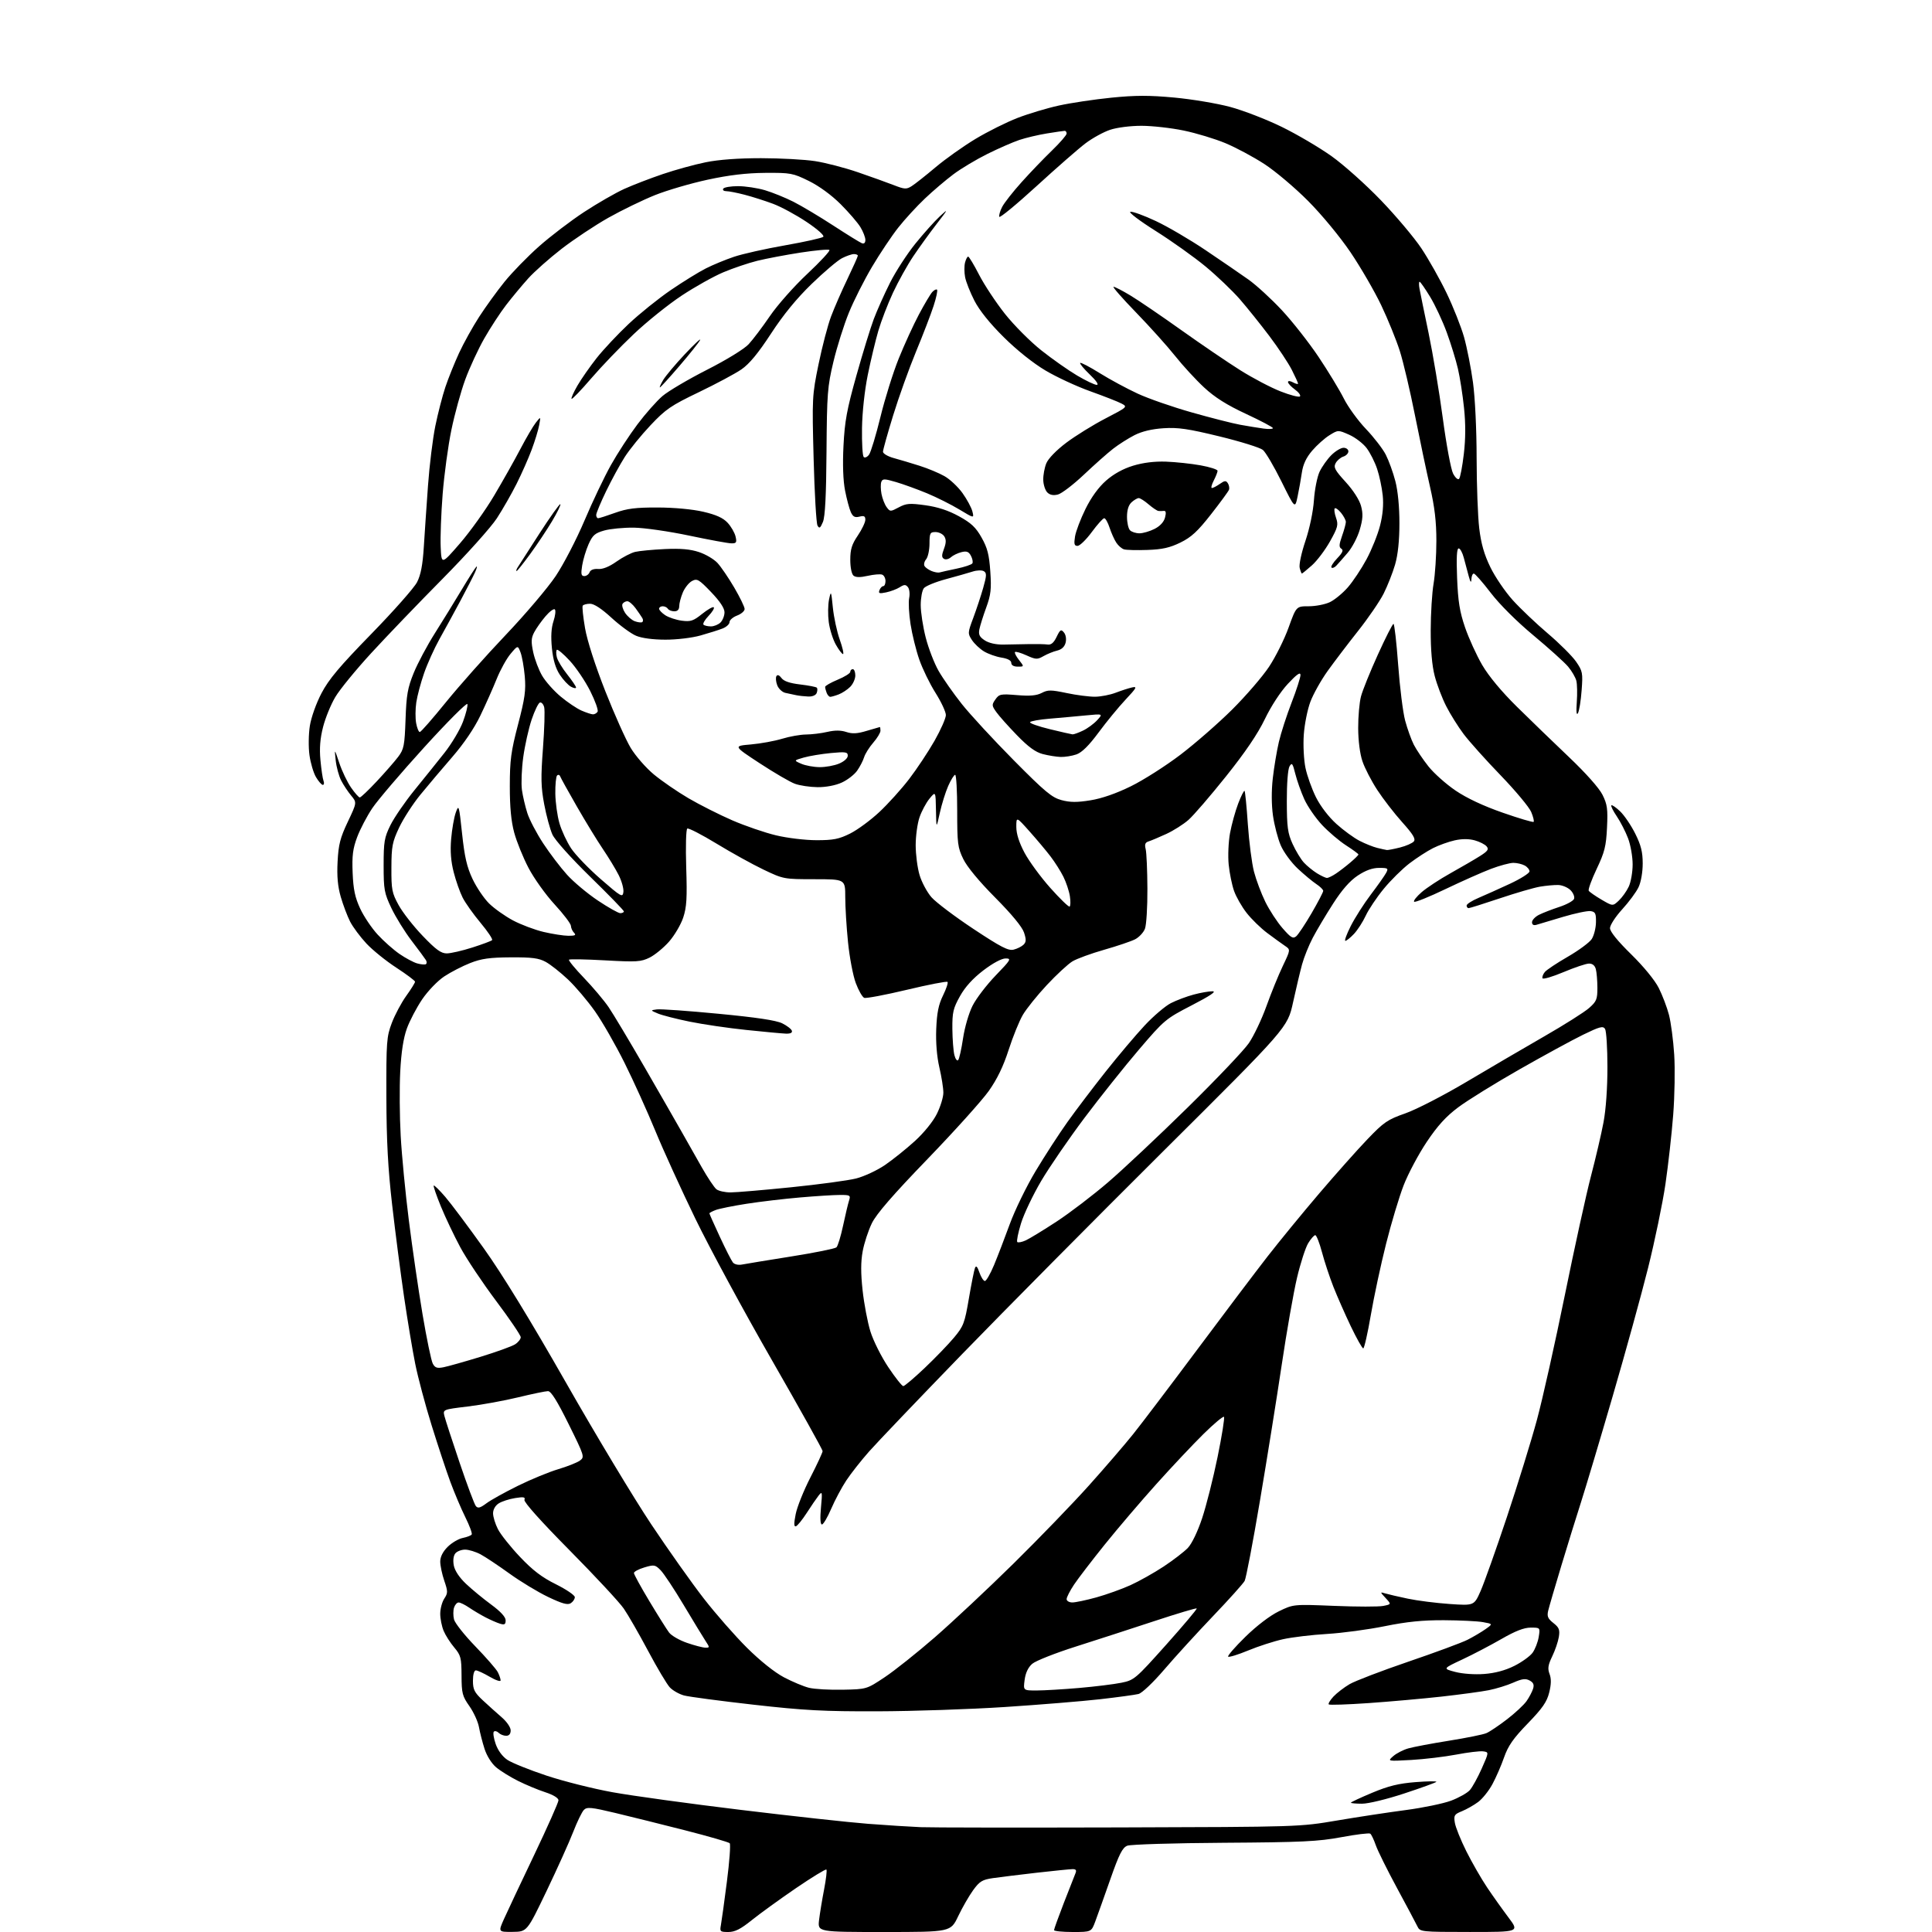 <?xml version="1.0" encoding="UTF-8" standalone="no"?>
<svg 
  version="1.1" 
  xmlns="http://www.w3.org/2000/svg" 
  xmlns:xlink="http://www.w3.org/1999/xlink" 
  xmlns:svg="http://www.w3.org/2000/svg"
  xmlns:rdf="http://www.w3.org/1999/02/22-rdf-syntax-ns#"
  xmlns:cc="http://creativecommons.org/ns#"
  xmlns:dc="http://purl.org/dc/elements/1.1/"
  viewBox="0 0 768 768"
  width="768"
  height="768"
>
<style>svg {background-color: white; }</style>"
<path stroke="none" fill="black" fill-rule="evenodd" d="M203.76,767.95C198.03,768.00 198.03,768.00 200.38,762.75C201.67,759.86 207.07,748.42 212.37,737.32C217.66,726.22 222.00,716.46 222.00,715.65C222.00,714.74 219.96,713.49 216.75,712.44C213.86,711.50 208.98,709.46 205.90,707.92C202.82,706.38 198.91,703.96 197.22,702.53C195.42,701.02 193.51,697.98 192.62,695.22C191.78,692.62 190.79,688.73 190.40,686.57C190.02,684.42 188.31,680.67 186.61,678.24C183.79,674.24 183.50,673.12 183.47,666.07C183.44,659.00 183.18,658.00 180.57,654.90C178.99,653.03 177.09,650.05 176.35,648.28C175.61,646.51 175.00,643.46 175.00,641.50C175.00,639.53 175.72,636.83 176.60,635.49C178.07,633.25 178.07,632.65 176.60,628.34C175.72,625.76 175.00,622.34 175.00,620.74C175.00,618.87 176.04,616.81 177.94,614.91C179.55,613.30 182.26,611.70 183.96,611.36C185.65,611.02 187.26,610.39 187.52,609.97C187.78,609.54 186.64,606.46 184.98,603.12C183.32,599.78 180.64,593.44 179.01,589.04C177.39,584.64 174.03,574.48 171.54,566.47C169.05,558.46 166.14,547.54 165.07,542.20C163.99,536.87 161.99,524.85 160.62,515.50C159.25,506.15 157.12,489.73 155.89,479.00C154.22,464.46 153.64,453.52 153.59,436.00C153.53,414.07 153.68,412.11 155.75,406.64C156.97,403.42 159.55,398.58 161.48,395.89C163.42,393.20 164.99,390.66 164.99,390.25C164.98,389.84 161.63,387.33 157.55,384.67C153.46,382.01 148.11,377.69 145.65,375.06C143.20,372.43 140.29,368.52 139.18,366.36C138.08,364.20 136.41,359.79 135.47,356.56C134.26,352.37 133.89,348.34 134.20,342.50C134.55,335.70 135.24,333.04 138.26,326.67C141.89,319.02 141.89,319.02 139.59,316.26C138.32,314.74 136.54,312.05 135.62,310.27C134.71,308.49 133.73,304.89 133.45,302.27C132.93,297.50 132.93,297.50 134.88,303.32C135.95,306.52 138.05,310.91 139.55,313.07C141.05,315.23 142.61,317.00 143.02,317.00C143.43,317.00 146.47,314.12 149.76,310.60C153.06,307.07 156.89,302.69 158.28,300.85C160.56,297.82 160.84,296.41 161.21,286.00C161.55,276.23 162.04,273.45 164.46,267.50C166.03,263.65 169.83,256.52 172.91,251.66C175.98,246.80 180.75,239.06 183.50,234.46C186.25,229.87 188.88,225.74 189.34,225.30C189.80,224.86 189.58,225.84 188.84,227.49C188.10,229.13 185.44,234.30 182.93,238.99C180.42,243.67 176.70,250.47 174.67,254.10C172.65,257.72 169.90,263.80 168.58,267.60C167.26,271.39 165.86,276.63 165.48,279.24C165.09,281.85 165.07,285.56 165.43,287.49C165.79,289.42 166.44,291.00 166.87,291.00C167.31,291.00 171.98,285.66 177.26,279.14C182.55,272.62 193.24,260.58 201.04,252.39C208.83,244.20 217.77,233.67 220.91,228.98C224.04,224.29 229.19,214.37 232.34,206.93C235.49,199.49 240.22,189.56 242.85,184.87C245.47,180.19 250.22,172.90 253.40,168.68C256.57,164.46 261.04,159.41 263.33,157.45C265.61,155.49 273.56,150.80 280.99,147.02C288.81,143.05 295.80,138.76 297.60,136.83C299.30,135.00 303.10,129.97 306.04,125.66C308.97,121.35 315.64,113.81 320.86,108.92C326.08,104.02 330.06,99.73 329.71,99.38C329.36,99.02 324.22,99.49 318.29,100.40C312.35,101.32 304.59,102.79 301.03,103.67C297.47,104.56 291.39,106.61 287.53,108.24C283.66,109.87 276.20,114.05 270.94,117.53C265.68,121.01 257.10,127.90 251.88,132.85C246.65,137.79 239.07,145.70 235.02,150.41C230.97,155.13 227.45,158.79 227.21,158.54C226.96,158.29 228.01,155.93 229.53,153.30C231.06,150.66 234.50,145.73 237.17,142.34C239.84,138.95 245.57,132.85 249.89,128.78C254.22,124.71 261.75,118.66 266.63,115.32C271.51,111.99 277.79,108.11 280.59,106.70C283.39,105.28 288.43,103.20 291.80,102.07C295.17,100.93 304.33,98.88 312.16,97.51C319.99,96.13 326.79,94.61 327.27,94.13C327.78,93.62 324.97,91.12 320.63,88.22C316.49,85.45 310.50,82.21 307.32,81.02C304.13,79.83 299.07,78.21 296.05,77.43C293.04,76.64 289.75,76.00 288.73,76.00C287.71,76.00 287.16,75.55 287.50,75.00C287.84,74.45 290.48,74.00 293.38,74.00C296.27,74.00 301.08,74.73 304.07,75.61C307.06,76.50 312.15,78.56 315.38,80.19C318.62,81.83 325.75,86.08 331.23,89.65C336.71,93.22 341.83,96.38 342.60,96.68C343.49,97.02 344.00,96.54 344.00,95.36C343.99,94.34 343.11,92.05 342.03,90.29C340.96,88.52 337.41,84.41 334.16,81.16C330.55,77.55 325.63,73.96 321.54,71.94C315.17,68.81 314.29,68.65 304.16,68.72C296.69,68.78 289.85,69.59 281.32,71.43C274.62,72.87 265.17,75.64 260.32,77.58C255.47,79.53 247.15,83.57 241.84,86.56C236.53,89.56 228.19,95.10 223.30,98.87C218.42,102.65 212.41,107.97 209.96,110.70C207.51,113.43 203.57,118.16 201.22,121.21C198.87,124.26 194.95,130.26 192.51,134.54C190.07,138.82 186.66,146.19 184.93,150.91C183.20,155.64 180.72,164.64 179.43,170.92C178.13,177.20 176.57,188.68 175.96,196.42C175.35,204.16 175.00,213.64 175.18,217.49C175.50,224.47 175.50,224.47 182.85,215.99C186.89,211.32 193.01,202.78 196.43,197.00C199.86,191.22 204.55,182.90 206.85,178.50C209.15,174.10 211.92,169.38 213.01,168.00C214.98,165.50 214.98,165.50 214.33,169.00C213.98,170.93 212.63,175.33 211.34,178.78C210.05,182.24 207.36,188.31 205.37,192.28C203.38,196.25 199.85,202.43 197.53,206.00C195.21,209.58 185.53,220.37 176.01,230.00C166.49,239.62 153.70,252.94 147.60,259.58C141.49,266.23 135.05,274.10 133.29,277.08C131.52,280.06 129.33,285.42 128.42,289.00C127.25,293.58 126.94,297.45 127.38,302.16C127.72,305.83 128.27,309.54 128.61,310.42C128.94,311.29 128.81,312.00 128.32,312.00C127.83,312.00 126.62,310.62 125.62,308.93C124.62,307.25 123.45,303.31 123.02,300.18C122.58,297.05 122.65,291.83 123.17,288.54C123.71,285.15 125.70,279.55 127.81,275.54C130.69,270.04 135.01,264.90 147.61,251.99C156.47,242.90 164.65,233.65 165.79,231.42C167.27,228.52 168.03,224.56 168.47,217.43C168.81,211.97 169.56,200.97 170.14,193.00C170.71,185.03 172.02,174.38 173.05,169.34C174.08,164.30 175.88,157.33 177.05,153.84C178.22,150.35 180.67,144.28 182.48,140.34C184.30,136.40 187.89,129.93 190.47,125.95C193.04,121.97 197.59,115.69 200.57,112.00C203.56,108.30 209.71,101.98 214.25,97.96C218.79,93.93 226.86,87.78 232.19,84.28C237.52,80.79 244.72,76.65 248.19,75.08C251.66,73.52 258.55,70.86 263.50,69.19C268.45,67.51 276.10,65.40 280.50,64.51C285.65,63.46 293.48,62.88 302.50,62.88C310.20,62.89 319.88,63.41 324.00,64.05C328.12,64.68 335.77,66.67 341.00,68.46C346.23,70.26 352.66,72.56 355.29,73.59C359.59,75.27 360.33,75.31 362.42,73.98C363.71,73.17 367.97,69.80 371.89,66.50C375.80,63.20 382.95,58.13 387.76,55.23C392.56,52.34 400.07,48.59 404.44,46.90C408.80,45.21 416.23,42.98 420.94,41.95C425.65,40.91 435.02,39.51 441.77,38.83C451.32,37.87 456.85,37.86 466.77,38.78C473.77,39.43 483.77,41.10 489.00,42.50C494.23,43.91 503.45,47.47 509.50,50.43C515.55,53.38 524.46,58.63 529.31,62.08C534.16,65.53 542.99,73.43 548.95,79.63C554.91,85.83 562.14,94.41 565.01,98.70C567.87,102.99 572.39,111.00 575.04,116.50C577.69,122.00 580.81,129.88 581.98,134.00C583.14,138.12 584.74,146.22 585.53,152.00C586.36,158.08 586.97,170.72 586.98,182.03C586.99,192.77 587.46,205.37 588.02,210.03C588.76,216.15 589.99,220.44 592.46,225.51C594.33,229.36 598.35,235.25 601.37,238.60C604.40,241.94 610.66,247.89 615.29,251.82C619.92,255.75 624.96,260.78 626.50,262.99C629.11,266.77 629.25,267.49 628.72,274.45C628.42,278.54 627.76,282.61 627.26,283.49C626.69,284.53 626.52,282.95 626.80,279.09C627.04,275.78 626.96,271.97 626.62,270.61C626.28,269.26 624.80,266.73 623.34,264.99C621.87,263.25 615.68,257.67 609.57,252.58C602.90,247.03 596.13,240.28 592.60,235.67C589.37,231.45 586.34,228.00 585.86,228.00C585.39,228.00 584.95,229.01 584.90,230.25C584.82,231.88 584.53,231.53 583.83,229.00C583.30,227.07 582.43,223.81 581.89,221.75C581.36,219.69 580.43,218.00 579.84,218.00C579.09,218.00 578.90,221.70 579.22,229.75C579.59,239.05 580.24,243.15 582.38,249.40C583.87,253.74 586.94,260.47 589.20,264.35C591.81,268.81 596.87,274.90 603.01,280.95C608.33,286.20 617.67,295.23 623.74,301.00C630.39,307.32 635.68,313.27 637.01,315.93C638.92,319.75 639.17,321.57 638.81,328.99C638.46,336.38 637.87,338.74 634.70,345.41C632.67,349.69 631.25,353.60 631.55,354.09C631.86,354.58 634.13,356.16 636.60,357.61C641.10,360.25 641.10,360.25 643.50,358.00C644.81,356.77 646.59,354.28 647.44,352.48C648.30,350.67 649.00,346.68 649.00,343.61C649.00,340.54 648.18,335.86 647.17,333.21C646.17,330.57 644.15,326.65 642.70,324.51C641.24,322.37 640.27,320.40 640.54,320.13C640.80,319.86 642.38,320.95 644.04,322.54C645.70,324.13 648.40,328.11 650.03,331.38C652.32,335.96 653.00,338.67 653.00,343.26C653.00,346.72 652.31,350.66 651.34,352.69C650.43,354.61 647.51,358.57 644.84,361.48C642.18,364.40 640.00,367.75 640.00,368.94C640.00,370.33 642.99,374.03 648.37,379.30C653.36,384.20 657.80,389.61 659.38,392.73C660.83,395.61 662.66,400.42 663.44,403.42C664.22,406.42 665.16,413.52 665.52,419.19C665.89,424.86 665.71,435.66 665.12,443.19C664.54,450.72 663.15,463.09 662.04,470.69C660.93,478.28 657.82,493.27 655.14,504.00C652.46,514.73 646.12,537.67 641.07,555.00C636.02,572.33 630.37,591.23 628.52,597.00C626.66,602.77 623.11,614.25 620.62,622.50C618.13,630.75 615.79,638.75 615.43,640.27C614.90,642.52 615.28,643.43 617.49,645.17C619.78,646.98 620.12,647.85 619.66,650.74C619.35,652.62 618.17,656.09 617.02,658.45C615.37,661.87 615.16,663.28 615.97,665.43C616.69,667.32 616.65,669.52 615.83,672.81C614.91,676.53 613.15,679.07 607.32,685.09C601.55,691.04 599.51,693.97 597.89,698.59C596.76,701.84 594.67,706.64 593.25,709.25C591.84,711.87 589.29,715.05 587.59,716.32C585.89,717.58 582.99,719.23 581.15,719.98C578.11,721.20 577.84,721.64 578.32,724.55C578.60,726.33 580.66,731.44 582.89,735.91C585.13,740.38 588.84,746.84 591.14,750.27C593.44,753.70 597.28,759.09 599.66,762.25C603.98,768.00 603.98,768.00 584.24,767.99C564.78,767.98 564.48,767.95 563.43,765.74C562.84,764.51 559.19,757.65 555.32,750.50C551.45,743.35 547.66,735.70 546.90,733.50C546.13,731.30 545.15,729.23 544.70,728.91C544.26,728.58 539.08,729.21 533.20,730.31C523.97,732.03 517.54,732.33 486.50,732.53C466.70,732.65 449.42,733.18 448.11,733.70C446.18,734.47 444.88,737.02 441.36,747.07C438.96,753.91 436.28,761.41 435.41,763.75C433.83,768.00 433.83,768.00 426.42,768.00C422.34,768.00 419.00,767.66 419.00,767.25C419.00,766.83 420.74,762.00 422.87,756.50C425.00,751.00 427.08,745.71 427.48,744.75C428.03,743.45 427.74,743.00 426.36,743.01C425.34,743.02 418.88,743.67 412.00,744.45C405.12,745.24 397.32,746.21 394.65,746.59C390.48,747.20 389.38,747.87 386.84,751.38C385.21,753.63 382.53,758.29 380.89,761.73C377.90,768.00 377.90,768.00 351.47,768.00C325.04,768.00 325.04,768.00 325.59,763.25C325.90,760.64 326.80,755.17 327.59,751.09C328.37,747.02 328.79,743.46 328.51,743.18C328.23,742.90 322.78,746.23 316.40,750.58C310.02,754.94 302.14,760.64 298.89,763.25C294.39,766.87 292.16,768.00 289.52,768.00C286.28,768.00 286.08,767.82 286.57,765.25C286.85,763.74 287.93,755.98 288.95,748.00C289.98,740.02 290.48,733.15 290.07,732.71C289.66,732.28 281.72,729.98 272.41,727.60C263.11,725.23 250.56,722.10 244.52,720.66C235.06,718.40 233.34,718.23 232.12,719.45C231.35,720.22 229.43,724.15 227.87,728.18C226.31,732.21 221.54,742.79 217.27,751.70C209.50,767.90 209.50,767.90 203.76,767.95zM445.00,726.43C516.50,726.22 516.50,726.22 531.50,723.68C539.75,722.28 552.06,720.41 558.85,719.52C565.65,718.62 573.73,716.95 576.81,715.80C579.90,714.64 583.26,712.75 584.28,711.60C585.30,710.44 587.43,706.58 589.02,703.00C591.90,696.50 591.90,696.50 589.55,696.19C588.25,696.02 583.44,696.60 578.85,697.48C574.26,698.35 566.23,699.31 561.00,699.61C551.50,700.14 551.50,700.14 553.83,698.10C555.11,696.97 557.81,695.58 559.83,695.01C561.85,694.43 569.12,693.06 576.00,691.96C582.88,690.86 589.57,689.51 590.87,688.95C592.17,688.39 595.86,685.92 599.06,683.45C602.26,680.99 605.75,677.74 606.81,676.24C607.87,674.73 609.04,672.51 609.42,671.31C609.92,669.69 609.56,668.84 608.04,668.02C606.42,667.15 605.02,667.34 601.55,668.87C599.12,669.95 594.73,671.30 591.81,671.88C588.89,672.46 580.42,673.60 573.00,674.43C565.58,675.25 552.58,676.41 544.12,677.00C535.66,677.59 528.50,677.83 528.20,677.53C527.90,677.24 528.75,675.83 530.08,674.40C531.41,672.98 534.30,670.76 536.50,669.47C538.70,668.19 549.20,664.17 559.84,660.54C570.47,656.92 581.04,653.01 583.34,651.85C585.63,650.69 588.84,648.79 590.49,647.63C593.47,645.53 593.47,645.53 589.49,644.82C587.29,644.43 580.32,644.09 573.99,644.06C565.56,644.02 559.27,644.65 550.49,646.43C543.89,647.77 533.55,649.16 527.50,649.52C521.45,649.88 513.58,650.82 510.00,651.62C506.43,652.41 500.19,654.42 496.15,656.10C492.11,657.77 488.54,658.87 488.21,658.54C487.88,658.22 490.96,654.67 495.06,650.66C499.53,646.28 504.83,642.24 508.32,640.54C514.14,637.70 514.14,637.70 530.38,638.36C539.31,638.73 548.07,638.74 549.86,638.38C553.10,637.73 553.10,637.73 550.80,635.24C548.56,632.82 548.56,632.77 550.61,633.40C551.77,633.75 555.82,634.70 559.61,635.49C563.40,636.29 570.88,637.24 576.24,637.61C585.98,638.28 585.98,638.28 588.56,632.46C589.98,629.25 594.68,616.03 599.01,603.07C603.33,590.10 608.71,572.72 610.95,564.43C613.19,556.15 618.17,533.87 622.03,514.93C625.88,496.00 630.56,474.65 632.44,467.50C634.31,460.35 636.56,450.74 637.42,446.14C638.38,441.06 638.99,432.42 638.98,424.14C638.98,416.64 638.55,409.83 638.03,409.01C637.23,407.75 635.91,408.10 629.29,411.33C625.01,413.42 613.59,419.64 603.92,425.15C594.26,430.66 583.35,437.41 579.70,440.15C574.81,443.80 571.47,447.48 567.13,453.96C563.88,458.82 559.77,466.55 557.98,471.15C556.20,475.74 553.04,486.25 550.97,494.50C548.89,502.75 546.17,515.46 544.92,522.75C543.67,530.04 542.31,536.00 541.91,536.00C541.50,536.00 539.29,532.06 536.98,527.25C534.68,522.44 531.56,515.35 530.04,511.50C528.53,507.65 526.48,501.46 525.50,497.75C524.51,494.04 523.31,491.00 522.84,491.00C522.36,491.00 521.09,492.44 520.02,494.20C518.95,495.96 516.95,502.15 515.58,507.95C514.21,513.75 511.47,529.30 509.51,542.50C507.54,555.70 503.65,580.00 500.86,596.50C498.08,613.00 495.33,627.37 494.77,628.43C494.20,629.49 488.55,635.79 482.20,642.43C475.86,649.07 467.14,658.61 462.84,663.64C458.36,668.87 453.96,673.04 452.56,673.39C451.22,673.73 444.35,674.66 437.31,675.47C430.26,676.27 413.25,677.66 399.50,678.56C385.75,679.46 363.02,680.23 349.00,680.27C327.46,680.34 319.77,679.93 299.50,677.64C286.30,676.15 273.90,674.50 271.93,673.98C269.97,673.45 267.42,672.00 266.26,670.76C265.10,669.52 261.21,662.99 257.63,656.26C254.04,649.52 249.69,641.95 247.96,639.44C246.23,636.92 236.52,626.48 226.38,616.23C214.96,604.69 208.15,597.06 208.47,596.21C208.90,595.10 208.15,594.96 204.75,595.51C202.41,595.88 199.49,596.83 198.25,597.62C196.89,598.48 196.00,600.04 196.00,601.56C196.00,602.95 196.87,605.79 197.94,607.88C199.01,609.97 202.94,614.92 206.69,618.87C211.77,624.24 215.41,627.01 221.00,629.78C225.12,631.83 228.50,634.13 228.50,634.89C228.50,635.66 227.77,636.74 226.87,637.31C225.64,638.09 223.46,637.48 217.87,634.81C213.82,632.87 206.91,628.69 202.52,625.52C198.13,622.35 192.96,618.91 191.04,617.88C189.11,616.85 186.34,616.00 184.89,616.00C183.43,616.00 181.69,616.67 181.01,617.49C180.25,618.40 180.01,620.26 180.39,622.29C180.79,624.37 182.58,627.08 185.26,629.61C187.59,631.82 192.09,635.52 195.25,637.84C198.98,640.58 201.00,642.78 201.00,644.10C201.00,645.75 200.57,646.00 198.75,645.44C197.51,645.06 194.93,643.92 193.00,642.92C191.07,641.92 188.15,640.18 186.50,639.06C184.85,637.93 182.97,637.01 182.32,637.01C181.67,637.00 180.84,637.93 180.48,639.07C180.12,640.21 180.12,642.32 180.48,643.76C180.84,645.20 184.65,650.01 188.94,654.44C193.23,658.87 197.25,663.48 197.87,664.68C198.49,665.89 199.00,667.37 199.00,667.98C199.00,668.59 197.05,667.94 194.66,666.54C192.28,665.14 189.80,664.00 189.16,664.00C188.47,664.00 188.00,665.66 188.00,668.12C188.00,671.61 188.59,672.78 191.89,675.87C194.03,677.87 197.41,680.90 199.39,682.61C201.44,684.38 203.00,686.64 203.00,687.86C203.00,689.25 202.37,690.00 201.20,690.00C200.21,690.00 198.87,689.47 198.22,688.82C197.57,688.17 196.71,687.96 196.31,688.36C195.91,688.75 196.24,690.96 197.04,693.26C197.94,695.84 199.72,698.25 201.70,699.58C203.46,700.76 210.43,703.57 217.20,705.82C223.96,708.07 235.80,711.05 243.50,712.44C251.20,713.84 274.15,717.00 294.50,719.46C314.85,721.93 337.57,724.42 345.00,724.99C352.43,725.56 361.88,726.16 366.00,726.33C370.12,726.50 405.68,726.54 445.00,726.43zM541.43,717.00C538.99,717.00 537.00,716.82 537.00,716.60C537.00,716.38 540.81,714.60 545.47,712.65C551.97,709.93 555.98,708.95 562.72,708.42C567.55,708.04 571.26,708.00 570.96,708.32C570.67,708.64 564.90,710.73 558.15,712.95C551.25,715.23 543.92,717.00 541.43,717.00zM335.00,671.69C344.50,671.50 344.50,671.50 351.67,666.73C355.61,664.11 364.61,656.94 371.67,650.80C378.72,644.66 392.76,631.51 402.86,621.57C412.95,611.63 426.46,597.65 432.87,590.50C439.28,583.35 447.22,574.13 450.51,570.01C453.81,565.89 465.23,550.81 475.90,536.51C486.56,522.20 499.14,505.55 503.84,499.50C508.55,493.45 517.77,482.20 524.33,474.50C530.90,466.80 539.53,457.09 543.53,452.92C550.10,446.06 551.54,445.07 558.64,442.58C563.00,441.06 573.85,435.46 583.00,430.03C592.08,424.64 605.98,416.50 613.90,411.95C621.82,407.40 629.81,402.35 631.65,400.73C634.64,398.11 635.00,397.24 634.99,392.65C634.98,389.82 634.70,386.49 634.37,385.25C633.98,383.79 633.02,383.01 631.63,383.04C630.46,383.05 625.90,384.59 621.50,386.44C617.10,388.29 613.34,389.39 613.16,388.87C612.97,388.35 613.39,387.24 614.10,386.38C614.81,385.53 618.92,382.79 623.25,380.30C627.57,377.80 631.84,374.65 632.73,373.30C633.61,371.94 634.38,368.96 634.42,366.67C634.49,363.09 634.18,362.46 632.27,362.18C631.04,362.01 626.09,363.05 621.27,364.49C616.45,365.94 611.71,367.35 610.75,367.63C609.62,367.95 609.00,367.59 609.00,366.59C609.00,365.75 610.24,364.43 611.75,363.66C613.26,362.90 616.89,361.49 619.82,360.53C622.75,359.57 625.40,358.13 625.71,357.31C626.02,356.50 625.39,354.94 624.30,353.85C623.21,352.77 621.01,351.84 619.41,351.80C617.81,351.76 614.53,352.06 612.13,352.47C609.73,352.88 602.55,354.97 596.18,357.11C589.81,359.25 584.24,361.00 583.80,361.00C583.36,361.00 583.00,360.53 583.00,359.96C583.00,359.39 585.14,358.02 587.75,356.92C590.36,355.81 595.99,353.28 600.25,351.30C604.51,349.31 608.00,347.10 608.00,346.38C608.00,345.66 607.13,344.60 606.07,344.04C605.00,343.47 602.99,343.00 601.59,343.00C600.19,343.00 596.22,344.06 592.77,345.36C589.32,346.66 581.16,350.29 574.63,353.41C568.11,356.54 562.48,358.81 562.13,358.45C561.78,358.09 563.13,356.38 565.13,354.65C567.13,352.91 572.31,349.51 576.63,347.10C580.96,344.68 586.22,341.62 588.32,340.29C591.42,338.33 591.92,337.61 590.96,336.46C590.31,335.67 588.18,334.59 586.22,334.05C583.88,333.41 581.15,333.41 578.24,334.06C575.82,334.60 571.95,335.99 569.66,337.14C567.37,338.29 563.16,341.02 560.29,343.20C557.43,345.39 552.81,349.95 550.04,353.34C547.26,356.73 544.05,361.52 542.90,364.00C541.75,366.48 539.64,369.74 538.22,371.25C536.79,372.76 535.25,374.00 534.80,374.00C534.34,374.00 535.31,371.35 536.95,368.10C538.59,364.86 542.18,359.22 544.94,355.58C547.70,351.94 550.43,348.07 551.01,346.98C551.98,345.17 551.75,345.00 548.21,345.00C545.57,345.00 542.88,345.97 539.73,348.05C536.59,350.14 533.48,353.68 529.93,359.21C527.07,363.66 523.44,369.76 521.86,372.76C520.28,375.76 518.36,380.53 517.59,383.36C516.82,386.19 515.20,393.00 514.00,398.50C511.81,408.50 511.81,408.50 462.54,457.50C435.44,484.45 399.31,520.90 382.24,538.50C365.18,556.10 348.63,573.42 345.47,577.00C342.31,580.58 338.24,585.75 336.42,588.50C334.60,591.25 331.90,596.31 330.42,599.75C328.95,603.19 327.29,606.00 326.73,606.00C326.09,606.00 325.95,603.53 326.35,599.25C326.93,593.01 326.86,592.65 325.42,594.50C324.56,595.60 322.42,598.72 320.68,601.43C318.93,604.14 317.00,606.52 316.39,606.72C315.58,606.98 315.55,605.66 316.30,601.89C316.86,599.03 319.50,592.46 322.16,587.28C324.82,582.10 327.00,577.40 327.00,576.83C327.00,576.26 317.92,559.97 306.82,540.64C295.72,521.32 282.05,496.05 276.44,484.50C270.84,472.95 263.65,457.20 260.49,449.50C257.32,441.80 251.83,429.66 248.27,422.52C244.72,415.38 239.43,406.15 236.51,402.01C233.59,397.87 228.77,392.18 225.79,389.36C222.82,386.55 218.84,383.41 216.94,382.37C214.17,380.86 211.46,380.51 203.00,380.56C194.63,380.61 191.36,381.07 186.89,382.83C183.81,384.04 179.18,386.43 176.60,388.14C173.95,389.90 170.13,393.87 167.83,397.24C165.60,400.54 162.85,405.77 161.73,408.87C160.36,412.67 159.50,418.23 159.10,425.97C158.77,432.28 158.85,443.75 159.28,451.47C159.70,459.19 161.16,474.36 162.53,485.18C163.89,496.01 166.33,512.76 167.96,522.42C169.59,532.08 171.42,540.91 172.03,542.05C172.93,543.73 173.75,544.01 176.32,543.50C178.07,543.16 184.68,541.29 191.00,539.36C197.32,537.42 203.51,535.19 204.75,534.39C205.99,533.60 207.00,532.33 207.00,531.56C207.00,530.80 202.60,524.32 197.23,517.16C191.86,510.00 185.44,500.40 182.98,495.82C180.52,491.24 177.04,483.93 175.26,479.58C173.47,475.22 172.19,471.48 172.40,471.27C172.61,471.05 174.67,473.07 176.98,475.75C179.28,478.42 186.19,487.66 192.33,496.26C199.67,506.54 210.88,524.85 225.00,549.64C236.82,570.39 252.07,595.73 258.88,605.94C265.69,616.15 275.11,629.45 279.82,635.50C284.52,641.55 292.22,650.33 296.93,655.01C302.17,660.21 307.88,664.77 311.62,666.75C314.98,668.52 319.48,670.41 321.62,670.93C323.75,671.46 329.77,671.80 335.00,671.69zM412.12,671.99C415.08,671.99 422.68,671.53 429.00,670.99C435.32,670.44 442.86,669.51 445.75,668.92C450.85,667.89 451.39,667.43 463.56,653.82C470.46,646.09 475.93,639.60 475.72,639.38C475.50,639.16 467.94,641.42 458.91,644.40C449.88,647.38 435.82,651.94 427.67,654.53C419.51,657.12 411.72,660.20 410.35,661.37C408.72,662.78 407.68,664.95 407.31,667.75C406.74,672.00 406.74,672.00 412.12,671.99zM590.00,665.43C594.29,665.11 598.35,664.02 601.96,662.22C604.96,660.72 608.23,658.36 609.23,656.98C610.23,655.59 611.32,652.78 611.66,650.73C612.26,647.00 612.26,647.00 608.48,647.00C605.82,647.00 602.38,648.34 596.86,651.52C592.55,654.00 585.53,657.68 581.26,659.68C573.50,663.31 573.50,663.31 578.50,664.62C581.41,665.38 586.22,665.72 590.00,665.43zM280.37,654.97C282.17,655.00 282.17,654.91 280.43,652.25C279.44,650.74 275.54,644.33 271.76,638.00C267.99,631.67 263.86,625.45 262.59,624.17C260.44,621.99 260.01,621.92 256.14,623.08C253.86,623.76 252.00,624.76 252.00,625.30C252.00,625.84 254.76,630.88 258.14,636.50C261.52,642.13 265.04,647.73 265.97,648.96C266.89,650.19 270.09,652.03 273.08,653.06C276.06,654.09 279.34,654.95 280.37,654.97zM426.27,637.00C427.52,637.00 431.83,636.09 435.85,634.98C439.86,633.86 445.95,631.68 449.37,630.13C452.80,628.58 458.72,625.25 462.55,622.73C466.37,620.20 470.71,616.87 472.19,615.32C473.78,613.65 476.10,608.83 477.87,603.50C479.52,598.55 482.28,587.60 484.01,579.16C485.74,570.73 486.88,563.55 486.55,563.22C486.22,562.88 482.54,565.96 478.39,570.05C474.23,574.15 465.82,583.08 459.71,589.89C453.59,596.70 444.37,607.50 439.23,613.89C434.09,620.28 428.56,627.49 426.94,629.92C425.32,632.35 424.00,634.94 424.00,635.67C424.00,636.40 425.02,637.00 426.27,637.00zM193.35,597.60C195.08,596.30 200.72,593.17 205.88,590.63C211.03,588.09 218.24,585.12 221.90,584.03C225.56,582.94 229.44,581.40 230.53,580.60C232.45,579.19 232.33,578.80 226.03,566.08C221.49,556.90 219.05,553.00 217.84,553.00C216.90,553.00 211.58,554.10 206.01,555.45C200.45,556.80 191.43,558.44 185.97,559.10C176.04,560.30 176.04,560.30 176.67,562.90C177.02,564.33 179.74,572.68 182.71,581.46C185.68,590.24 188.58,597.99 189.16,598.69C189.98,599.68 190.88,599.44 193.35,597.60zM359.07,551.00C359.58,551.00 363.40,547.76 367.56,543.81C371.72,539.86 376.98,534.42 379.23,531.72C383.01,527.21 383.47,525.99 385.14,516.20C386.14,510.35 387.23,504.88 387.57,504.03C388.01,502.94 388.52,503.47 389.34,505.85C389.98,507.69 390.95,509.20 391.50,509.22C392.05,509.23 393.69,506.37 395.15,502.87C396.60,499.37 399.43,492.02 401.42,486.55C403.42,481.07 408.02,471.62 411.66,465.55C415.30,459.47 421.00,450.68 424.34,446.00C427.67,441.32 434.52,432.30 439.56,425.93C444.60,419.57 451.57,411.33 455.05,407.61C458.52,403.89 463.20,399.92 465.43,398.77C467.67,397.63 471.75,396.09 474.50,395.36C477.25,394.62 480.62,394.03 482.00,394.05C483.70,394.06 481.09,395.83 473.79,399.60C463.34,405.00 462.84,405.42 452.79,417.18C447.13,423.80 437.39,436.01 431.15,444.31C424.92,452.61 417.15,463.92 413.89,469.45C410.63,474.98 407.02,482.56 405.87,486.30C404.72,490.04 404.05,493.38 404.38,493.72C404.72,494.05 406.23,493.76 407.75,493.07C409.26,492.38 414.80,489.00 420.06,485.56C425.31,482.11 434.51,475.10 440.49,469.96C446.47,464.83 460.69,451.47 472.09,440.27C483.49,429.07 494.44,417.56 496.42,414.69C498.40,411.81 501.55,405.19 503.42,399.98C505.29,394.77 508.22,387.57 509.93,384.00C513.03,377.50 513.03,377.50 510.80,376.00C509.58,375.18 506.42,372.89 503.79,370.92C501.16,368.96 497.45,365.34 495.54,362.88C493.62,360.43 491.38,356.50 490.55,354.14C489.72,351.79 488.76,347.09 488.42,343.68C488.08,340.28 488.32,334.67 488.95,331.20C489.59,327.74 491.05,322.44 492.20,319.43C493.35,316.42 494.49,314.16 494.73,314.39C494.97,314.63 495.56,320.61 496.04,327.67C496.53,334.72 497.62,343.20 498.48,346.50C499.34,349.80 501.37,355.20 502.99,358.50C504.61,361.80 507.69,366.52 509.84,368.98C513.11,372.74 513.98,373.26 515.24,372.21C516.07,371.52 518.83,367.38 521.38,363.00C523.92,358.63 526.00,354.64 526.00,354.14C526.00,353.64 524.77,352.43 523.27,351.44C521.78,350.46 518.45,347.69 515.88,345.29C513.32,342.89 510.27,338.73 509.12,336.05C507.96,333.36 506.57,328.05 506.03,324.24C505.42,319.90 505.39,314.34 505.96,309.34C506.46,304.96 507.54,298.48 508.37,294.94C509.19,291.40 511.47,284.35 513.43,279.29C515.40,274.22 516.98,269.27 516.96,268.29C516.93,267.03 515.46,268.07 511.95,271.83C509.00,275.00 505.29,280.68 502.81,285.83C499.98,291.72 495.02,299.03 487.36,308.61C481.15,316.38 474.44,324.17 472.43,325.93C470.43,327.69 466.47,330.19 463.64,331.50C460.81,332.80 457.66,334.13 456.64,334.45C455.23,334.88 454.94,335.62 455.42,337.53C455.77,338.92 456.08,346.00 456.11,353.27C456.15,360.55 455.71,367.72 455.13,369.20C454.56,370.69 452.80,372.57 451.23,373.38C449.66,374.19 444.13,376.06 438.94,377.54C433.75,379.02 428.06,381.10 426.30,382.16C424.55,383.23 419.98,387.45 416.15,391.55C412.32,395.64 408.03,400.99 406.60,403.42C405.17,405.85 402.63,412.12 400.95,417.34C398.85,423.87 396.38,428.98 393.06,433.67C390.40,437.43 379.44,449.61 368.69,460.75C354.87,475.06 348.40,482.54 346.58,486.25C345.17,489.14 343.53,494.15 342.93,497.39C342.16,501.58 342.15,506.08 342.90,512.96C343.48,518.28 344.87,525.62 346.00,529.27C347.13,532.92 350.32,539.31 353.10,543.46C355.87,547.61 358.56,551.00 359.07,551.00zM294.94,502.68C296.35,502.40 305.15,500.96 314.50,499.47C323.85,497.99 331.95,496.35 332.50,495.84C333.05,495.33 334.24,491.44 335.14,487.20C336.04,482.97 337.11,478.49 337.51,477.25C338.19,475.15 337.94,475.00 333.87,475.01C331.46,475.01 324.32,475.46 318.00,476.01C311.68,476.55 302.12,477.68 296.77,478.52C291.42,479.35 285.90,480.47 284.52,480.99C283.13,481.52 282.00,482.12 282.00,482.34C282.00,482.55 283.86,486.72 286.13,491.61C288.40,496.50 290.74,501.10 291.33,501.84C291.94,502.61 293.46,502.96 294.94,502.68zM290.40,474.00C292.62,474.00 303.44,473.08 314.46,471.96C325.48,470.84 337.11,469.27 340.29,468.47C343.47,467.67 348.65,465.26 351.79,463.12C354.93,460.97 360.27,456.69 363.66,453.60C367.28,450.30 370.89,445.85 372.41,442.80C373.84,439.94 375.00,436.15 375.00,434.37C375.00,432.58 374.29,428.06 373.41,424.31C372.41,419.99 371.95,414.39 372.17,409.00C372.43,402.59 373.09,399.32 374.87,395.70C376.17,393.06 376.97,390.63 376.65,390.32C376.33,390.00 369.06,391.41 360.49,393.46C351.92,395.50 344.29,396.94 343.55,396.66C342.80,396.37 341.29,393.73 340.19,390.79C339.09,387.85 337.70,380.54 337.10,374.55C336.49,368.55 336.00,360.47 336.00,356.58C336.00,349.50 336.00,349.50 323.75,349.50C311.62,349.50 311.42,349.46 303.52,345.69C299.14,343.60 290.72,338.94 284.83,335.35C278.93,331.76 273.70,329.07 273.21,329.37C272.70,329.68 272.52,336.49 272.78,344.81C273.18,357.02 272.96,360.61 271.58,364.77C270.65,367.56 268.12,371.85 265.96,374.31C263.79,376.77 260.32,379.62 258.23,380.66C254.80,382.35 253.07,382.46 240.56,381.76C232.93,381.33 226.46,381.21 226.18,381.49C225.90,381.77 228.58,385.04 232.15,388.75C235.71,392.46 240.12,397.69 241.95,400.38C243.77,403.06 250.24,413.86 256.31,424.38C262.38,434.89 269.00,446.43 271.02,450.00C273.04,453.57 276.61,459.88 278.95,464.00C281.29,468.12 283.92,472.06 284.79,472.75C285.67,473.44 288.19,474.00 290.40,474.00zM380.89,421.39C381.33,420.90 382.19,417.01 382.83,412.74C383.48,408.36 385.13,402.70 386.63,399.75C388.09,396.87 392.21,391.48 395.80,387.76C401.87,381.48 402.14,381.00 399.72,381.00C398.15,381.00 394.64,382.89 390.89,385.75C386.74,388.93 383.65,392.32 381.60,396.00C378.90,400.83 378.53,402.42 378.58,409.00C378.62,413.12 378.98,417.80 379.38,419.39C379.78,420.99 380.46,421.89 380.89,421.39zM312.33,410.88C310.77,410.82 303.71,410.16 296.63,409.42C289.55,408.69 279.43,407.20 274.13,406.12C268.83,405.04 263.15,403.58 261.50,402.88C258.50,401.61 258.50,401.61 261.12,401.25C262.56,401.05 273.59,401.83 285.62,402.99C300.72,404.43 308.57,405.61 310.95,406.79C312.84,407.73 314.57,409.06 314.78,409.75C315.03,410.56 314.18,410.96 312.33,410.88zM169.27,383.29C169.69,383.05 169.71,382.33 169.33,381.68C168.94,381.03 166.38,377.57 163.65,374.00C160.92,370.43 157.29,364.57 155.59,361.00C152.75,355.02 152.50,353.67 152.50,344.00C152.50,334.60 152.78,332.92 155.21,328.00C156.71,324.98 160.98,318.75 164.71,314.16C168.45,309.57 173.83,302.86 176.69,299.25C179.54,295.64 182.85,290.08 184.04,286.90C185.23,283.71 186.02,280.55 185.79,279.88C185.57,279.20 177.84,286.94 168.63,297.07C159.41,307.21 150.13,318.09 148.00,321.26C145.87,324.43 143.16,329.61 141.98,332.76C140.25,337.39 139.90,340.14 140.18,347.00C140.45,353.58 141.13,356.78 143.18,361.18C144.63,364.30 147.76,368.96 150.14,371.53C152.51,374.11 156.42,377.57 158.82,379.22C161.22,380.87 164.38,382.56 165.84,382.97C167.30,383.38 168.84,383.52 169.27,383.29zM177.61,378.99C179.20,378.98 183.76,377.93 187.74,376.66C191.72,375.39 195.27,374.07 195.61,373.72C195.96,373.37 193.91,370.29 191.06,366.88C188.21,363.47 184.99,358.95 183.92,356.84C182.84,354.72 181.24,350.19 180.36,346.75C179.24,342.40 178.93,338.37 179.34,333.50C179.67,329.64 180.49,324.92 181.18,323.00C182.36,319.66 182.48,320.04 183.69,331.42C184.68,340.68 185.61,344.69 187.85,349.42C189.43,352.76 192.39,357.14 194.42,359.14C196.45,361.14 200.72,364.17 203.90,365.87C207.08,367.56 212.57,369.63 216.09,370.46C219.62,371.29 224.05,371.98 225.95,371.99C228.63,372.00 229.13,371.73 228.20,370.80C227.54,370.14 226.98,368.90 226.95,368.05C226.93,367.20 224.00,363.35 220.45,359.50C216.90,355.65 212.24,349.12 210.09,345.00C207.93,340.88 205.38,334.57 204.41,331.00C203.19,326.48 202.65,320.85 202.66,312.50C202.67,302.18 203.12,298.75 205.93,288.00C208.67,277.54 209.10,274.41 208.60,268.81C208.27,265.13 207.51,260.86 206.91,259.31C205.83,256.50 205.83,256.50 202.96,259.91C201.38,261.78 198.89,266.28 197.43,269.91C195.97,273.53 193.05,280.10 190.93,284.50C188.52,289.52 184.37,295.63 179.79,300.91C175.78,305.53 170.08,312.28 167.11,315.91C164.15,319.53 160.35,325.40 158.67,328.95C155.95,334.72 155.62,336.43 155.59,344.95C155.55,353.64 155.81,354.97 158.46,359.79C160.05,362.70 164.36,368.21 168.04,372.04C173.30,377.53 175.33,379.00 177.61,378.99zM402.92,377.50C404.34,377.15 406.11,376.27 406.86,375.54C407.95,374.47 407.99,373.51 407.06,370.69C406.32,368.45 402.15,363.40 395.63,356.83C389.25,350.41 384.44,344.61 382.93,341.50C380.70,336.92 380.50,335.30 380.50,322.25C380.50,314.41 380.14,308.00 379.69,308.00C379.25,308.00 378.01,309.99 376.93,312.43C375.85,314.87 374.35,319.70 373.58,323.18C372.20,329.50 372.20,329.50 372.06,322.00C371.93,314.50 371.93,314.50 369.47,317.50C368.13,319.15 366.34,322.49 365.51,324.93C364.68,327.36 364.00,332.34 364.00,336.00C364.00,339.65 364.69,344.98 365.54,347.83C366.39,350.69 368.53,354.68 370.29,356.69C372.06,358.70 379.54,364.35 386.92,369.24C397.90,376.51 400.82,378.01 402.92,377.50zM246.58,363.00C247.36,363.00 248.00,362.68 248.00,362.30C248.00,361.91 241.99,355.72 234.64,348.55C226.89,340.97 220.57,333.92 219.58,331.72C218.65,329.64 217.18,324.24 216.33,319.72C215.03,312.85 214.95,309.19 215.84,297.41C216.42,289.67 216.64,282.34 216.32,281.12C216.00,279.91 215.24,279.08 214.62,279.27C214.01,279.46 212.52,282.52 211.33,286.06C210.14,289.60 208.64,296.32 208.00,300.98C207.36,305.64 207.13,311.49 207.47,313.98C207.82,316.47 208.79,320.63 209.63,323.24C210.47,325.85 213.30,331.25 215.92,335.24C218.54,339.23 222.81,344.85 225.41,347.72C228.01,350.60 233.52,355.21 237.65,357.97C241.79,360.74 245.80,363.00 246.58,363.00zM425.18,360.38C425.56,360.15 425.61,358.28 425.29,356.23C424.97,354.18 423.81,350.70 422.71,348.50C421.61,346.30 419.31,342.67 417.60,340.44C415.90,338.20 412.14,333.73 409.25,330.49C404.00,324.60 404.00,324.60 404.00,328.71C404.00,331.43 405.10,334.91 407.25,338.95C409.04,342.32 413.65,348.62 417.50,352.94C421.35,357.26 424.81,360.61 425.18,360.38zM247.81,354.59C247.98,353.25 247.13,350.21 245.92,347.83C244.71,345.45 241.89,340.80 239.65,337.50C237.41,334.20 232.77,326.60 229.33,320.62C225.89,314.64 222.90,309.24 222.68,308.62C222.46,308.00 221.91,307.84 221.46,308.26C221.02,308.67 220.70,311.93 220.75,315.49C220.81,319.06 221.54,324.35 222.39,327.26C223.23,330.16 225.32,334.65 227.03,337.24C228.74,339.82 234.05,345.33 238.82,349.48C246.92,356.53 247.52,356.87 247.81,354.59zM527.50,348.99C528.05,348.99 529.67,348.20 531.09,347.24C532.52,346.28 535.11,344.29 536.84,342.81C538.58,341.34 540.00,339.92 540.00,339.67C540.00,339.42 537.79,337.79 535.10,336.06C532.40,334.33 528.10,330.67 525.53,327.93C522.96,325.18 519.79,320.59 518.49,317.72C517.19,314.85 515.58,310.31 514.91,307.64C513.86,303.41 513.56,303.02 512.60,304.64C511.96,305.73 511.51,311.49 511.53,318.50C511.55,328.80 511.88,331.20 513.83,335.49C515.08,338.23 517.09,341.55 518.30,342.87C519.51,344.19 521.85,346.10 523.50,347.13C525.15,348.15 526.95,348.99 527.50,348.99zM551.31,337.90C551.75,337.95 554.10,337.50 556.53,336.89C558.95,336.28 561.42,335.19 562.02,334.48C562.83,333.49 561.72,331.65 557.40,326.84C554.26,323.35 549.80,317.57 547.47,314.00C545.14,310.43 542.49,305.30 541.59,302.61C540.59,299.67 539.92,294.44 539.90,289.46C539.88,284.92 540.38,279.24 541.01,276.85C541.63,274.46 544.65,266.99 547.71,260.25C550.77,253.51 553.57,248.00 553.93,248.00C554.30,248.00 555.13,255.31 555.79,264.25C556.44,273.19 557.69,283.18 558.57,286.46C559.45,289.73 561.00,294.04 562.01,296.03C563.03,298.01 565.63,301.88 567.80,304.62C569.96,307.36 574.83,311.70 578.62,314.27C583.08,317.29 589.66,320.38 597.33,323.05C603.83,325.32 609.37,326.96 609.64,326.70C609.90,326.43 609.47,324.66 608.67,322.76C607.88,320.86 602.41,314.31 596.52,308.20C590.62,302.10 584.01,294.71 581.82,291.80C579.62,288.88 576.51,283.90 574.89,280.72C573.27,277.55 571.21,272.15 570.32,268.72C569.25,264.61 568.71,258.44 568.73,250.50C568.74,243.90 569.26,235.57 569.87,232.00C570.48,228.43 570.98,220.78 570.98,215.00C570.98,207.33 570.30,201.54 568.45,193.50C567.06,187.45 564.36,174.62 562.45,165.00C560.54,155.38 557.84,143.90 556.44,139.50C555.04,135.10 551.71,126.91 549.04,121.30C546.36,115.70 540.88,106.25 536.86,100.30C532.65,94.10 525.49,85.42 520.02,79.91C514.78,74.64 506.94,68.01 502.58,65.19C498.23,62.36 491.26,58.63 487.10,56.90C482.94,55.17 475.48,52.91 470.52,51.89C465.56,50.86 458.03,50.02 453.78,50.01C449.33,50.01 444.05,50.68 441.28,51.60C438.65,52.48 434.25,54.90 431.50,56.98C428.75,59.06 419.99,66.71 412.04,73.99C404.08,81.27 397.42,86.76 397.23,86.18C397.04,85.61 397.55,83.83 398.38,82.24C399.20,80.64 402.67,76.22 406.09,72.42C409.50,68.61 414.93,62.96 418.15,59.85C421.37,56.74 424.00,53.70 424.00,53.10C424.00,52.49 423.66,52.00 423.25,52.01C422.84,52.01 419.66,52.48 416.19,53.04C412.73,53.60 407.78,54.77 405.19,55.64C402.61,56.51 396.90,59.01 392.50,61.19C388.10,63.38 382.02,67.01 379.00,69.28C375.98,71.54 370.86,75.89 367.64,78.95C364.42,82.00 359.65,87.20 357.05,90.50C354.45,93.80 349.76,100.80 346.65,106.06C343.53,111.32 339.38,119.53 337.44,124.31C335.49,129.08 332.73,137.83 331.31,143.75C328.93,153.68 328.72,156.41 328.55,179.50C328.43,196.97 328.00,205.40 327.12,207.50C326.08,209.97 325.70,210.22 324.97,208.91C324.48,208.04 323.79,196.12 323.43,182.41C322.79,158.14 322.84,157.17 325.39,144.77C326.83,137.76 329.07,129.21 330.37,125.77C331.67,122.32 334.59,115.62 336.87,110.89C339.14,106.15 341.00,101.99 341.00,101.64C341.00,101.29 340.30,101.00 339.45,101.00C338.60,101.00 336.46,101.74 334.70,102.64C332.94,103.54 327.50,108.16 322.62,112.89C316.64,118.69 311.37,125.13 306.48,132.63C301.37,140.45 297.88,144.67 294.73,146.84C292.27,148.53 284.66,152.60 277.82,155.89C266.73,161.21 264.65,162.63 258.61,169.03C254.89,172.97 250.28,178.64 248.37,181.63C246.46,184.62 243.12,190.74 240.95,195.23C238.78,199.72 237.00,203.98 237.00,204.70C237.00,205.41 237.35,206.00 237.78,206.00C238.22,206.00 241.25,205.03 244.53,203.85C249.30,202.14 252.70,201.71 261.50,201.74C268.10,201.76 275.34,202.44 279.61,203.44C284.68,204.62 287.44,205.87 289.23,207.80C290.61,209.28 292.03,211.74 292.39,213.25C292.95,215.63 292.74,216.00 290.77,215.99C289.52,215.99 281.98,214.60 274.00,212.92C265.96,211.22 256.16,209.81 252.00,209.75C247.88,209.70 242.55,210.21 240.17,210.89C236.49,211.93 235.55,212.77 233.96,216.35C232.93,218.68 231.79,222.48 231.42,224.79C230.87,228.19 231.04,229.00 232.27,229.00C233.10,229.00 234.05,228.32 234.37,227.48C234.73,226.54 236.02,226.05 237.79,226.18C239.62,226.32 242.19,225.28 245.06,223.24C247.50,221.51 250.85,219.77 252.50,219.38C254.15,218.99 259.45,218.49 264.28,218.26C270.57,217.97 274.42,218.31 277.86,219.46C280.51,220.33 283.81,222.28 285.20,223.78C286.59,225.27 289.59,229.68 291.87,233.56C294.14,237.44 296.00,241.28 296.00,242.09C296.00,242.90 294.65,244.07 293.00,244.69C291.35,245.32 290.00,246.49 290.00,247.29C290.00,248.10 288.76,249.24 287.25,249.83C285.74,250.43 281.80,251.67 278.50,252.60C275.11,253.56 269.02,254.29 264.50,254.28C259.55,254.27 255.10,253.68 252.84,252.72C250.82,251.87 246.44,248.66 243.09,245.59C239.17,241.98 236.15,240.00 234.57,240.00C233.22,240.00 231.90,240.35 231.64,240.78C231.37,241.21 231.79,245.24 232.57,249.74C233.43,254.71 236.60,264.53 240.60,274.71C244.24,283.95 248.79,294.11 250.71,297.30C252.63,300.49 256.76,305.23 259.89,307.83C263.02,310.43 269.21,314.69 273.66,317.30C278.10,319.90 285.93,323.85 291.06,326.08C296.18,328.30 304.01,330.99 308.44,332.05C312.93,333.13 320.07,333.99 324.55,333.99C331.27,334.00 333.49,333.56 337.93,331.35C340.86,329.89 346.09,326.04 349.56,322.79C353.03,319.55 358.37,313.63 361.41,309.66C364.46,305.68 368.99,298.85 371.48,294.49C373.96,290.12 376.00,285.51 376.00,284.25C376.00,282.99 374.15,279.02 371.89,275.44C369.62,271.86 366.72,265.89 365.43,262.19C364.14,258.48 362.57,252.14 361.95,248.09C361.32,244.04 361.07,239.38 361.41,237.72C361.74,236.07 361.51,234.12 360.91,233.39C360.01,232.30 359.44,232.31 357.66,233.44C356.47,234.19 354.04,235.11 352.25,235.48C349.55,236.05 349.10,235.89 349.61,234.58C349.94,233.71 350.62,233.00 351.11,233.00C351.60,233.00 352.00,232.09 352.00,230.97C352.00,229.85 351.40,228.71 350.67,228.43C349.93,228.14 347.36,228.36 344.95,228.90C341.94,229.58 340.17,229.55 339.28,228.82C338.54,228.20 338.00,225.56 338.00,222.53C338.00,218.38 338.61,216.39 340.98,212.90C342.62,210.48 343.97,207.66 343.98,206.64C344.00,205.19 343.49,204.91 341.65,205.37C339.84,205.83 339.06,205.42 338.22,203.59C337.63,202.29 336.60,198.44 335.93,195.04C335.15,191.08 334.92,184.67 335.30,177.18C335.78,167.49 336.65,162.74 340.43,149.31C342.93,140.40 346.04,130.28 347.35,126.81C348.66,123.34 351.56,116.84 353.81,112.37C356.06,107.90 360.58,100.93 363.86,96.87C367.14,92.82 371.52,87.92 373.59,86.00C377.09,82.76 377.00,82.98 372.35,89.00C369.58,92.58 365.40,98.37 363.04,101.88C360.68,105.39 357.05,111.92 354.97,116.38C352.89,120.85 350.27,127.65 349.15,131.50C348.02,135.35 346.14,143.22 344.96,149.00C343.70,155.21 342.76,163.86 342.66,170.16C342.57,176.02 342.87,181.20 343.33,181.66C343.79,182.12 344.75,181.70 345.47,180.72C346.18,179.74 348.22,172.99 350.00,165.72C351.77,158.45 355.05,148.00 357.27,142.50C359.49,137.00 363.10,129.12 365.29,125.00C367.48,120.88 369.88,116.85 370.61,116.06C371.35,115.27 372.20,114.86 372.49,115.16C372.79,115.46 372.18,118.36 371.12,121.60C370.07,124.85 366.94,133.00 364.15,139.73C361.37,146.45 357.27,157.87 355.05,165.09C352.82,172.32 351.00,178.83 351.00,179.57C351.00,180.31 352.91,181.44 355.25,182.08C357.59,182.72 362.20,184.09 365.50,185.14C368.80,186.18 373.27,188.04 375.43,189.27C377.60,190.49 380.83,193.53 382.61,196.01C384.38,198.49 386.16,201.77 386.54,203.30C387.24,206.08 387.24,206.08 381.37,202.54C378.14,200.59 372.35,197.69 368.50,196.09C364.65,194.50 359.12,192.49 356.20,191.63C351.57,190.27 350.84,190.26 350.34,191.55C350.03,192.35 350.06,194.51 350.40,196.33C350.75,198.16 351.66,200.52 352.44,201.58C353.82,203.45 353.95,203.45 357.27,201.68C360.25,200.09 361.61,199.98 367.86,200.85C372.75,201.52 377.00,202.92 381.17,205.21C386.04,207.88 387.90,209.62 390.19,213.69C392.51,217.79 393.20,220.47 393.66,227.15C394.14,234.19 393.89,236.44 392.04,241.50C390.83,244.80 389.61,248.70 389.32,250.16C388.91,252.26 389.36,253.19 391.46,254.56C393.09,255.63 395.91,256.27 398.81,256.23C401.39,256.18 405.98,256.10 409.00,256.04C412.02,255.98 415.38,256.05 416.46,256.21C417.84,256.41 418.90,255.51 420.02,253.17C421.43,250.25 421.78,250.03 422.92,251.41C423.69,252.33 423.96,254.01 423.60,255.47C423.18,257.11 422.03,258.19 420.23,258.62C418.73,258.98 416.29,259.97 414.81,260.82C412.35,262.23 411.77,262.20 408.05,260.52C405.81,259.51 403.75,258.91 403.48,259.19C403.20,259.47 403.91,260.89 405.06,262.35C407.15,265.00 407.15,265.00 404.57,265.00C402.96,265.00 402.00,264.44 402.00,263.51C402.00,262.55 400.60,261.80 398.07,261.40C395.91,261.05 392.79,259.94 391.13,258.93C389.47,257.92 387.32,255.89 386.35,254.41C384.66,251.83 384.67,251.52 386.89,245.62C388.15,242.25 389.92,236.89 390.83,233.71C392.22,228.84 392.26,227.78 391.11,227.07C390.33,226.59 388.37,226.65 386.62,227.21C384.90,227.76 380.12,229.12 376.00,230.23C371.88,231.34 367.94,232.95 367.25,233.82C366.56,234.68 366.00,237.70 366.00,240.53C366.00,243.36 366.89,249.17 367.99,253.44C369.08,257.71 371.38,263.68 373.11,266.70C374.84,269.72 378.99,275.64 382.33,279.85C385.67,284.06 394.95,294.11 402.95,302.19C415.40,314.76 418.15,317.05 422.00,318.07C425.42,318.98 428.17,319.00 433.50,318.13C437.99,317.41 443.74,315.41 449.55,312.55C454.53,310.11 463.41,304.45 469.27,299.99C475.14,295.52 484.39,287.44 489.84,282.02C495.28,276.60 501.86,268.97 504.46,265.06C507.05,261.16 510.55,254.15 512.23,249.48C515.29,241.00 515.29,241.00 520.24,241.00C522.97,241.00 526.74,240.27 528.63,239.37C530.51,238.48 533.73,235.83 535.78,233.49C537.82,231.15 541.18,226.11 543.23,222.29C545.28,218.48 547.69,212.47 548.59,208.94C549.68,204.68 550.04,200.63 549.65,196.88C549.32,193.77 548.32,189.04 547.42,186.37C546.53,183.69 544.65,179.98 543.26,178.13C541.86,176.28 538.74,173.89 536.33,172.82C531.93,170.88 531.93,170.88 528.48,173.01C526.59,174.18 523.50,176.94 521.62,179.13C519.26,181.89 518.00,184.56 517.52,187.81C517.15,190.39 516.37,194.70 515.81,197.38C514.78,202.26 514.78,202.26 509.39,191.38C506.43,185.40 503.11,179.76 502.01,178.85C500.91,177.94 493.16,175.52 484.78,173.48C472.30,170.44 468.27,169.85 462.52,170.23C457.92,170.53 453.95,171.47 451.00,172.97C448.52,174.24 444.70,176.66 442.50,178.37C440.30,180.07 435.06,184.72 430.86,188.69C426.66,192.66 422.01,196.21 420.53,196.58C418.71,197.04 417.34,196.77 416.32,195.75C415.49,194.92 414.76,192.69 414.71,190.79C414.66,188.90 415.21,185.91 415.93,184.16C416.72,182.26 419.95,178.94 423.88,175.98C427.52,173.24 434.51,168.91 439.42,166.36C448.24,161.78 448.31,161.72 445.77,160.39C444.36,159.65 438.80,157.47 433.41,155.54C428.03,153.62 420.00,149.90 415.58,147.27C410.70,144.38 404.17,139.16 398.97,134.00C393.44,128.52 389.31,123.37 387.33,119.50C385.64,116.20 383.98,111.99 383.64,110.15C383.29,108.31 383.28,105.72 383.61,104.40C383.95,103.08 384.51,102.00 384.86,102.00C385.21,102.01 387.18,105.27 389.22,109.25C391.27,113.24 395.88,120.21 399.47,124.75C403.07,129.29 409.59,135.83 413.96,139.29C418.34,142.76 424.75,147.26 428.19,149.29C431.64,151.33 435.14,153.00 435.98,152.99C436.90,152.98 435.80,151.35 433.20,148.87C430.84,146.61 429.13,144.54 429.39,144.27C429.66,144.00 433.18,145.84 437.20,148.35C441.23,150.86 448.00,154.51 452.24,156.47C456.48,158.44 466.15,161.80 473.73,163.94C481.30,166.09 489.98,168.30 493.00,168.85C496.02,169.40 500.19,170.08 502.25,170.36C504.31,170.64 506.00,170.57 506.00,170.19C506.00,169.81 501.20,167.27 495.33,164.54C487.67,160.97 482.96,158.01 478.67,154.04C475.38,150.99 470.19,145.35 467.13,141.50C464.07,137.65 457.10,129.89 451.63,124.25C446.16,118.61 442.12,114.00 442.65,114.00C443.18,114.00 446.22,115.56 449.39,117.48C452.56,119.39 461.64,125.57 469.57,131.22C477.49,136.86 488.04,144.04 493.01,147.16C497.98,150.29 505.19,154.08 509.03,155.58C512.87,157.09 516.35,157.99 516.75,157.58C517.16,157.17 516.26,155.94 514.75,154.84C513.24,153.73 512.00,152.40 512.00,151.88C512.00,151.32 512.82,151.37 514.00,152.00C515.10,152.59 516.00,152.81 516.00,152.50C516.00,152.19 514.88,149.72 513.51,147.02C512.14,144.32 508.12,138.26 504.57,133.55C501.02,128.85 495.73,122.25 492.81,118.90C489.89,115.55 483.80,109.73 479.27,105.97C474.74,102.22 465.81,95.85 459.41,91.82C452.95,87.75 448.48,84.36 449.35,84.18C450.22,84.01 454.75,85.66 459.42,87.85C464.10,90.04 473.00,95.25 479.21,99.43C485.42,103.61 493.08,108.86 496.24,111.10C499.39,113.33 505.40,118.84 509.58,123.33C513.77,127.82 520.32,136.17 524.15,141.88C527.97,147.59 532.48,155.01 534.17,158.38C535.85,161.75 539.82,167.21 542.98,170.52C546.14,173.83 549.70,178.44 550.88,180.77C552.07,183.10 553.78,187.81 554.67,191.25C555.68,195.13 556.30,201.49 556.29,208.01C556.29,214.98 555.70,220.52 554.56,224.46C553.61,227.72 551.56,232.90 550.02,235.97C548.47,239.03 543.89,245.72 539.85,250.82C535.81,255.92 530.37,263.08 527.76,266.72C525.15,270.37 522.07,275.86 520.91,278.93C519.75,281.99 518.57,287.88 518.28,292.00C517.98,296.18 518.28,302.03 518.94,305.22C519.59,308.37 521.48,313.63 523.12,316.93C524.91,320.50 528.19,324.78 531.26,327.54C534.08,330.08 538.22,333.10 540.45,334.24C542.68,335.39 545.85,336.66 547.50,337.06C549.15,337.47 550.86,337.84 551.31,337.90zM325.00,312.91C321.98,312.88 317.91,312.27 315.98,311.56C314.04,310.85 307.74,307.17 301.98,303.40C291.50,296.53 291.50,296.53 298.50,295.93C302.35,295.59 307.94,294.57 310.93,293.66C313.92,292.75 318.19,291.99 320.43,291.98C322.67,291.96 326.47,291.50 328.88,290.94C331.88,290.25 334.26,290.26 336.43,290.98C338.84,291.77 340.80,291.66 344.55,290.52C347.27,289.70 349.61,289.02 349.75,289.01C349.89,289.00 350.00,289.66 350.00,290.47C350.00,291.27 348.71,293.41 347.13,295.22C345.56,297.02 343.93,299.62 343.50,301.00C343.08,302.38 341.83,304.79 340.72,306.37C339.61,307.94 336.85,310.07 334.60,311.09C332.12,312.22 328.32,312.94 325.00,312.91zM325.78,304.95C328.14,304.98 331.62,304.35 333.53,303.55C335.56,302.71 337.00,301.40 337.00,300.41C337.00,298.92 336.18,298.79 330.25,299.35C326.54,299.71 321.70,300.51 319.50,301.14C315.50,302.29 315.50,302.29 318.50,303.60C320.15,304.32 323.43,304.93 325.78,304.95zM421.60,300.90C419.90,300.84 416.70,300.32 414.50,299.75C411.62,299.00 408.75,296.90 404.25,292.26C400.81,288.71 397.12,284.58 396.05,283.06C394.23,280.51 394.20,280.15 395.69,278.03C397.18,275.90 397.80,275.78 404.29,276.32C409.39,276.75 412.04,276.52 414.09,275.46C416.54,274.18 417.77,274.19 424.01,275.50C427.93,276.33 433.01,276.98 435.32,276.96C437.62,276.93 441.30,276.22 443.50,275.37C445.70,274.53 448.62,273.58 450.00,273.27C452.17,272.78 451.84,273.41 447.44,278.10C444.65,281.07 439.83,286.94 436.73,291.14C432.86,296.37 430.09,299.12 427.90,299.89C426.14,300.50 423.31,300.95 421.60,300.90zM426.35,291.92C426.82,291.97 428.67,291.30 430.48,290.44C432.28,289.59 434.82,287.72 436.13,286.30C438.50,283.72 438.50,283.72 431.50,284.40C427.65,284.78 421.22,285.35 417.22,285.69C413.21,286.02 409.72,286.64 409.46,287.07C409.20,287.49 412.70,288.74 417.24,289.84C421.78,290.95 425.88,291.88 426.35,291.92zM235.69,283.96C236.35,283.98 237.18,283.51 237.55,282.92C237.92,282.32 236.59,278.61 234.61,274.67C232.62,270.72 228.95,265.30 226.46,262.62C223.97,259.93 221.67,258.00 221.35,258.32C221.02,258.64 221.03,259.98 221.36,261.28C221.68,262.59 223.53,265.65 225.47,268.08C227.40,270.51 228.98,272.85 228.99,273.29C229.00,273.72 228.09,273.59 226.99,272.99C225.88,272.40 223.87,270.25 222.53,268.21C220.86,265.66 219.87,262.37 219.40,257.70C218.93,253.08 219.13,249.63 220.02,246.94C220.74,244.77 220.98,242.65 220.56,242.25C220.15,241.84 218.47,243.07 216.83,245.00C215.19,246.93 213.18,249.77 212.36,251.33C211.14,253.64 211.07,255.10 211.97,259.31C212.58,262.14 214.17,266.33 215.51,268.61C216.85,270.90 220.16,274.63 222.87,276.89C225.57,279.15 229.30,281.66 231.14,282.46C232.99,283.27 235.04,283.94 235.69,283.96zM321.28,276.88C319.75,276.82 317.60,276.58 316.50,276.35C315.40,276.11 313.47,275.70 312.21,275.43C310.96,275.16 309.49,273.79 308.96,272.39C308.42,270.98 308.28,269.35 308.65,268.76C309.06,268.09 309.79,268.37 310.65,269.53C311.56,270.78 313.93,271.59 318.06,272.08C321.40,272.48 324.38,273.05 324.69,273.36C325.00,273.66 324.98,274.61 324.65,275.46C324.30,276.38 322.95,276.95 321.28,276.88zM330.04,277.00C329.59,277.00 328.94,276.29 328.61,275.42C328.27,274.55 328.00,273.48 328.00,273.05C328.00,272.62 330.25,271.33 333.00,270.19C335.75,269.05 338.00,267.64 338.00,267.06C338.00,266.47 338.45,266.00 339.00,266.00C339.55,266.00 340.00,267.12 340.00,268.50C340.00,269.88 339.08,271.92 337.96,273.04C336.84,274.16 334.78,275.51 333.39,276.04C332.01,276.57 330.50,277.00 330.04,277.00zM335.11,260.00C334.70,260.00 333.41,258.30 332.25,256.23C331.08,254.16 329.82,250.13 329.44,247.28C329.07,244.44 329.12,240.40 329.56,238.30C330.33,234.67 330.40,234.81 331.07,241.50C331.46,245.35 332.69,251.09 333.81,254.25C334.93,257.41 335.52,260.00 335.11,260.00zM282.60,249.00C283.84,249.00 285.56,248.29 286.43,247.43C287.29,246.56 288.00,244.74 288.00,243.39C288.00,241.76 286.17,239.01 282.65,235.34C277.78,230.27 277.09,229.88 275.06,230.97C273.84,231.62 272.19,233.69 271.42,235.55C270.64,237.41 270.00,239.85 270.00,240.97C270.00,242.31 269.34,243.00 268.06,243.00C266.99,243.00 265.84,242.55 265.50,242.00C265.16,241.45 264.23,241.00 263.44,241.00C262.65,241.00 262.00,241.44 262.00,241.98C262.00,242.51 263.11,243.68 264.46,244.57C265.82,245.45 268.76,246.43 271.00,246.73C274.53,247.20 275.62,246.84 279.10,244.04C281.32,242.26 283.41,241.07 283.74,241.41C284.08,241.75 283.14,243.28 281.66,244.83C280.18,246.37 279.28,247.94 279.65,248.32C280.03,248.69 281.35,249.00 282.60,249.00zM255.27,247.31C255.69,247.07 255.72,246.33 255.33,245.68C254.94,245.03 253.73,243.26 252.63,241.75C251.52,240.24 250.06,239.00 249.37,239.00C248.68,239.00 247.83,239.47 247.47,240.04C247.12,240.62 247.57,242.22 248.47,243.60C249.38,244.98 251.10,246.48 252.31,246.94C253.51,247.39 254.84,247.56 255.27,247.31zM373.53,227.55C374.09,227.38 377.12,226.70 380.26,226.05C383.40,225.40 386.22,224.46 386.53,223.95C386.84,223.45 386.58,222.09 385.96,220.93C385.08,219.28 384.26,218.97 382.17,219.49C380.70,219.86 378.81,220.77 377.98,221.53C377.14,222.28 375.91,222.56 375.24,222.15C374.29,221.56 374.29,220.70 375.24,218.17C376.13,215.82 376.16,214.48 375.37,213.22C374.77,212.28 373.21,211.50 371.89,211.50C369.72,211.50 369.50,211.92 369.49,216.11C369.48,218.65 368.88,221.44 368.15,222.32C367.42,223.19 367.14,224.41 367.52,225.03C367.89,225.64 369.17,226.53 370.35,227.01C371.53,227.48 372.96,227.73 373.53,227.55zM517.52,228.00C517.36,228.00 516.97,227.00 516.65,225.77C516.32,224.50 517.30,219.86 518.93,215.02C520.61,210.01 522.00,203.34 522.31,198.83C522.60,194.60 523.61,189.51 524.56,187.51C525.52,185.50 527.61,182.54 529.22,180.93C530.84,179.32 533.02,178.00 534.08,178.00C535.13,178.00 536.00,178.64 536.00,179.43C536.00,180.22 535.10,181.15 534.00,181.50C532.90,181.85 531.52,183.03 530.94,184.11C530.04,185.79 530.64,186.92 534.92,191.60C537.94,194.91 540.38,198.71 541.03,201.11C541.88,204.27 541.78,206.26 540.53,210.55C539.66,213.54 537.50,217.68 535.72,219.74C533.95,221.81 531.92,224.12 531.20,224.87C530.49,225.62 529.62,225.95 529.28,225.61C528.93,225.26 529.96,223.61 531.56,221.94C533.68,219.72 534.13,218.70 533.21,218.13C532.22,217.52 532.28,216.46 533.48,213.05C534.32,210.69 535.00,208.18 535.00,207.49C535.00,206.79 534.14,205.16 533.09,203.86C532.03,202.56 530.91,201.76 530.58,202.09C530.26,202.41 530.49,204.09 531.09,205.82C532.07,208.64 531.81,209.64 528.68,215.24C526.75,218.68 523.51,222.96 521.49,224.75C519.46,226.54 517.68,228.00 517.52,228.00zM205.36,227.00C205.11,227.00 205.26,226.40 205.70,225.67C206.14,224.94 210.05,218.86 214.39,212.15C218.73,205.44 222.49,200.16 222.75,200.42C223.01,200.67 221.52,203.72 219.45,207.19C217.37,210.66 213.46,216.54 210.74,220.25C208.03,223.96 205.61,227.00 205.36,227.00zM456.14,218.61C451.94,218.76 447.75,218.66 446.83,218.38C445.91,218.11 444.51,216.90 443.73,215.69C442.94,214.49 441.75,211.81 441.07,209.75C440.40,207.69 439.44,206.00 438.95,206.00C438.46,206.00 436.23,208.47 434.00,211.50C431.77,214.53 429.22,217.00 428.34,217.00C427.05,217.00 426.86,216.27 427.34,213.25C427.68,211.19 429.55,206.27 431.50,202.32C433.78,197.69 436.69,193.68 439.67,191.06C442.67,188.42 446.43,186.34 450.40,185.13C454.41,183.91 458.90,183.35 463.50,183.51C467.35,183.65 473.54,184.31 477.25,184.98C480.96,185.65 484.00,186.63 484.00,187.15C484.00,187.67 483.31,189.43 482.47,191.05C481.64,192.67 481.31,194.00 481.75,194.00C482.19,194.00 483.60,193.27 484.89,192.37C486.84,191.00 487.36,190.96 488.10,192.12C488.58,192.88 488.78,194.04 488.54,194.69C488.30,195.35 485.09,199.73 481.40,204.44C476.09,211.22 473.56,213.56 469.24,215.67C465.04,217.73 462.01,218.41 456.14,218.61zM452.95,212.00C454.35,212.00 457.05,211.21 458.95,210.25C461.14,209.14 462.66,207.49 463.12,205.72C463.61,203.84 463.47,202.99 462.67,203.09C462.03,203.17 461.05,203.18 460.50,203.12C459.95,203.05 458.19,201.87 456.59,200.50C455.00,199.12 453.23,198.00 452.67,198.00C452.11,198.00 450.83,198.74 449.83,199.65C448.62,200.75 448.00,202.71 448.00,205.45C448.00,207.73 448.54,210.14 449.20,210.80C449.86,211.46 451.55,212.00 452.95,212.00zM580.00,190.36C580.46,189.89 581.31,185.45 581.89,180.50C582.61,174.39 582.64,168.49 581.97,162.14C581.44,157.00 580.35,149.99 579.55,146.58C578.76,143.17 576.77,136.69 575.12,132.18C573.48,127.67 570.49,121.28 568.49,117.99C566.49,114.70 564.61,112.00 564.31,112.00C564.02,112.00 564.00,113.24 564.27,114.75C564.55,116.26 566.17,124.21 567.89,132.42C569.60,140.63 572.15,155.87 573.54,166.29C574.93,176.71 576.77,186.59 577.62,188.23C578.47,189.88 579.54,190.84 580.00,190.36zM262.32,154.00C262.08,154.00 262.67,152.67 263.63,151.05C264.59,149.43 268.46,144.82 272.24,140.80C276.02,136.79 278.75,134.25 278.30,135.17C277.86,136.09 274.18,140.70 270.13,145.42C266.08,150.14 262.56,154.00 262.32,154.00z" />

</svg>